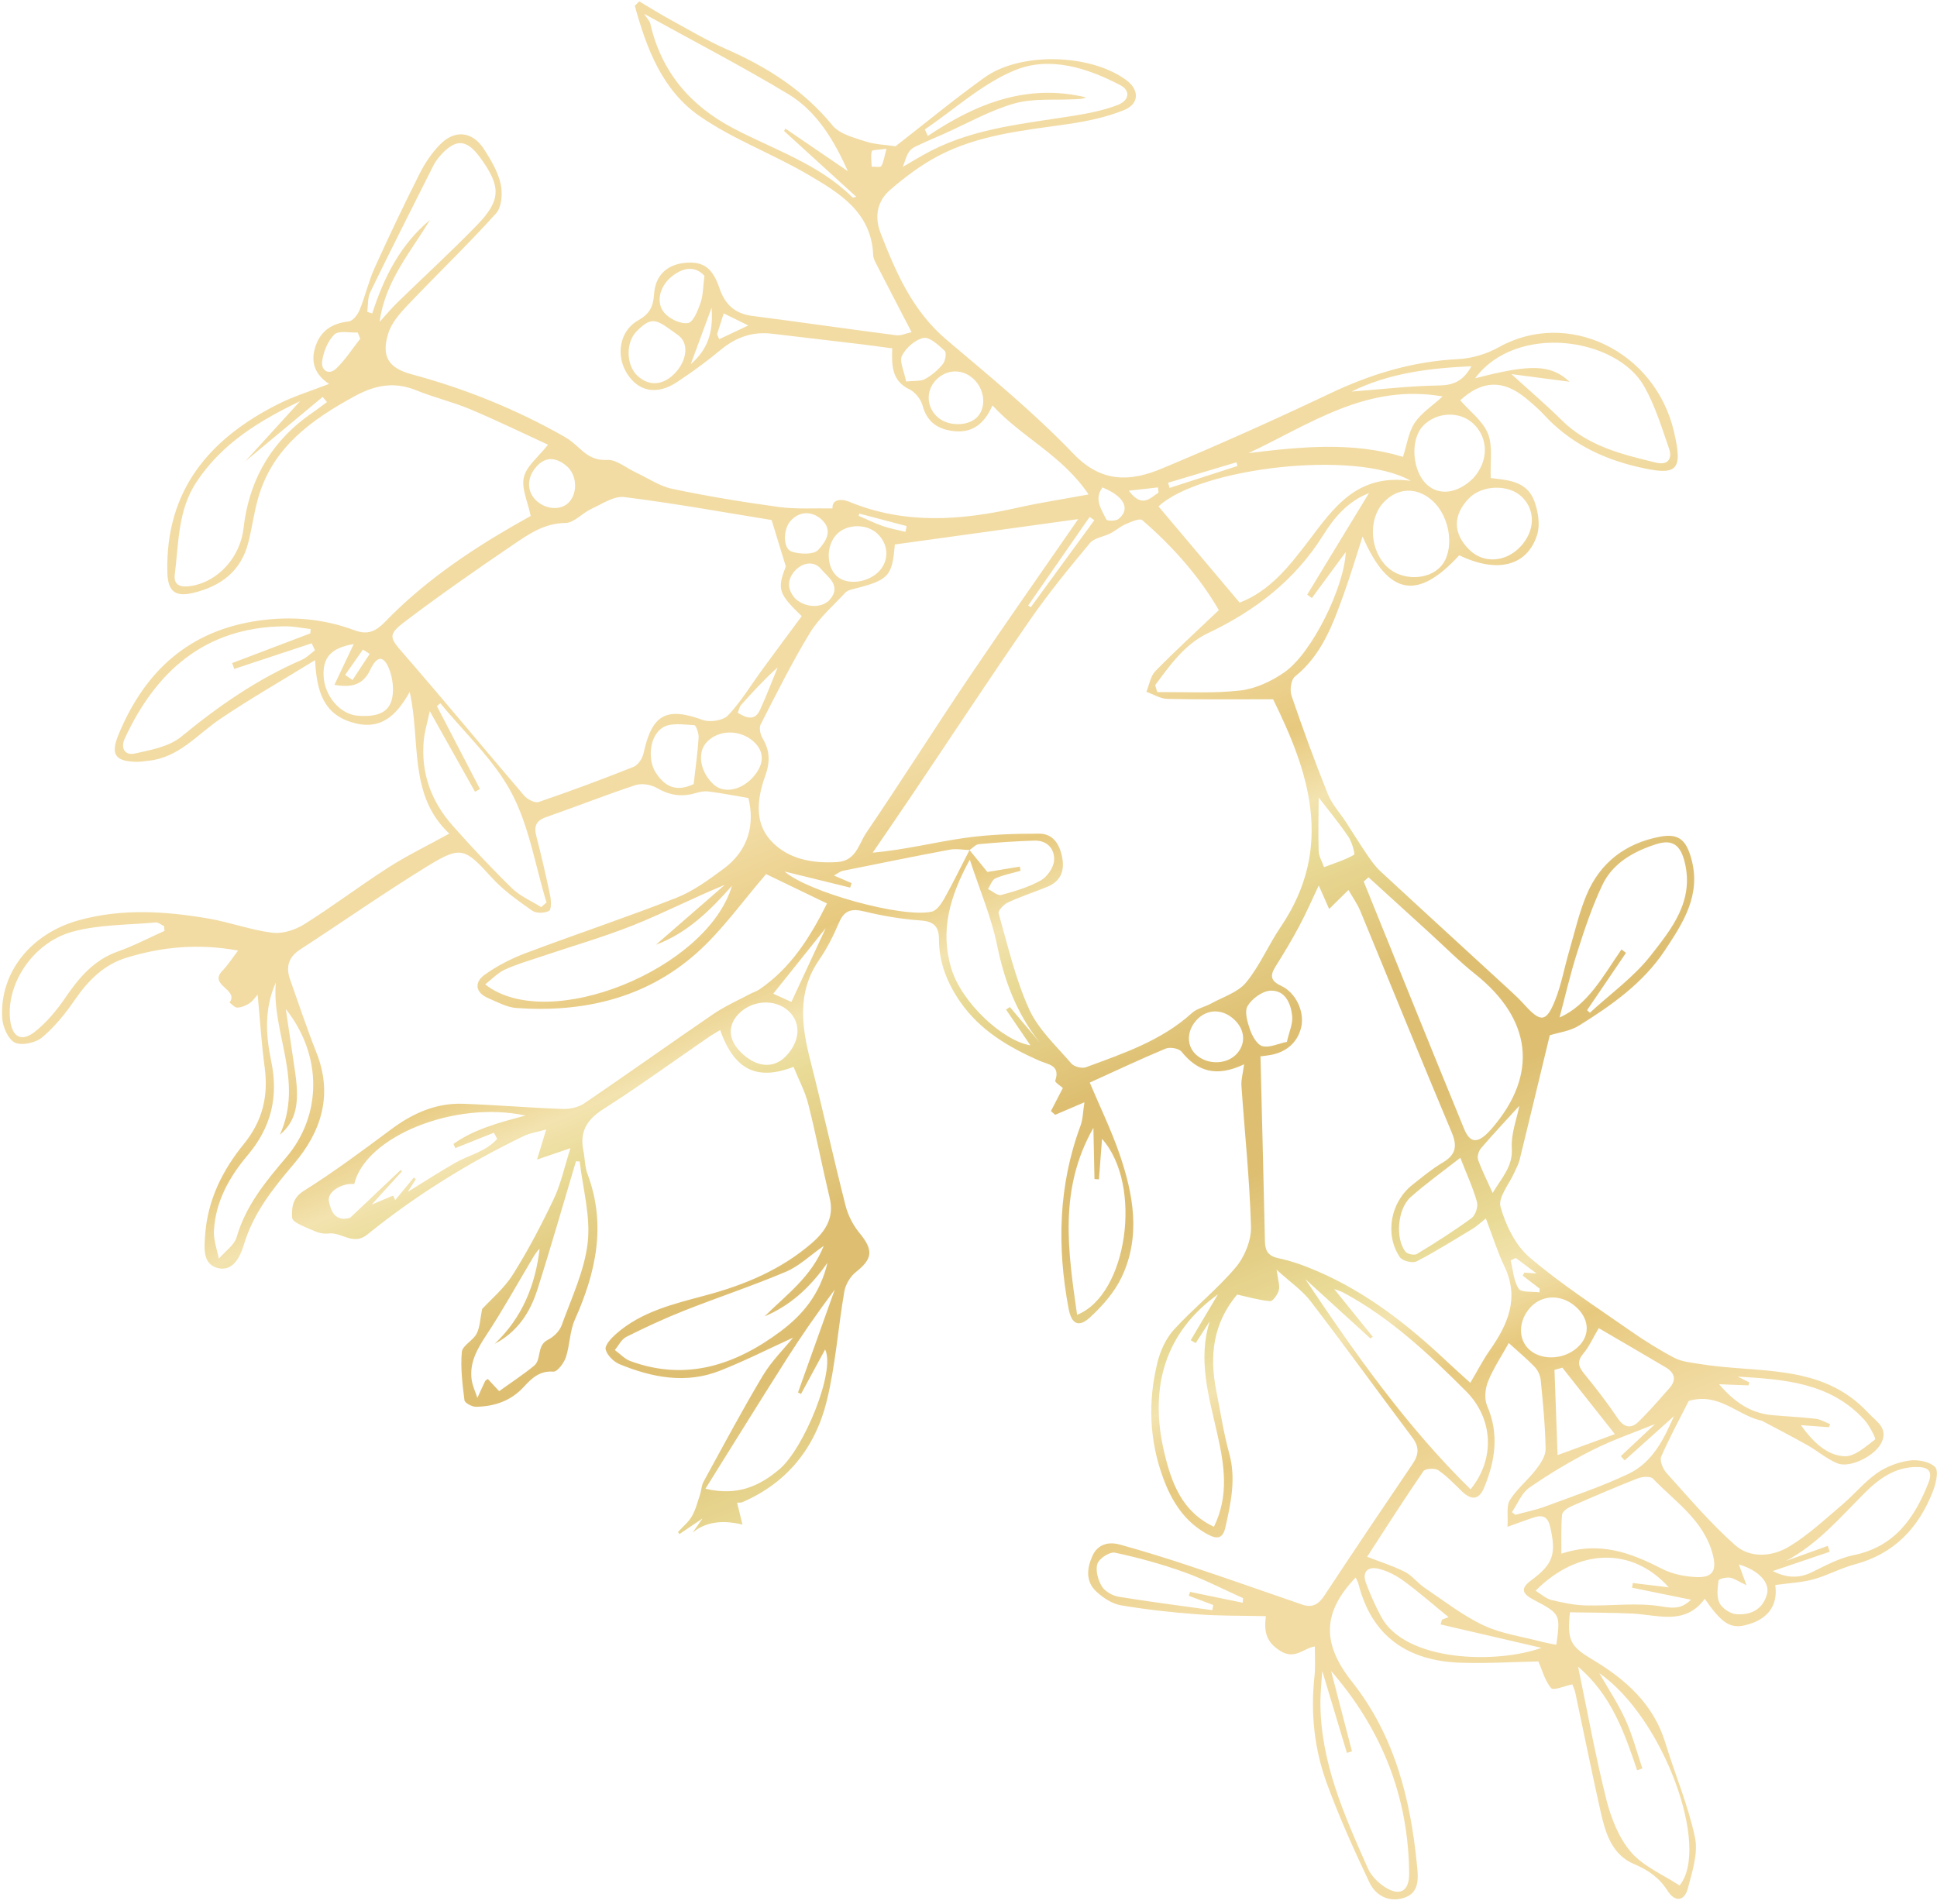 <?xml version="1.0" encoding="UTF-8"?> <svg xmlns="http://www.w3.org/2000/svg" width="358" height="352" viewBox="0 0 358 352" fill="none"><path d="M290.619 311.379C289.094 311.696 287.104 312.568 286.697 312.095C285.563 310.775 285.093 308.894 284.324 307.145C279.885 307.23 274.914 307.547 269.959 307.381C260.249 307.053 253.536 302.599 251.064 292.769C250.97 292.389 250.741 292.036 250.554 291.629C244.468 297.999 244.215 303.74 249.86 310.87C257.755 320.845 260.693 332.534 261.893 344.829C262.11 347.062 262.408 349.783 259.694 350.772C256.889 351.796 254.307 350.55 253.093 347.99C250.249 341.995 247.509 335.916 245.23 329.692C242.92 323.372 242.205 316.732 242.937 309.983C243.134 308.169 242.996 306.313 243.015 304.378C240.94 304.658 239.341 306.942 236.556 305.156C234.014 303.523 233.591 301.701 233.96 298.769C229.668 298.675 225.53 298.746 221.422 298.44C216.653 298.089 211.88 297.565 207.17 296.768C205.555 296.496 203.897 295.398 202.652 294.255C200.607 292.383 200.869 289.902 201.924 287.603C202.905 285.457 204.891 284.97 206.958 285.536C211.253 286.723 215.515 288.039 219.751 289.45C226.738 291.781 233.695 294.22 240.659 296.631C242.54 297.281 243.698 296.605 244.779 294.964C250.147 286.807 255.606 278.708 261.088 270.621C262.229 268.942 262.346 267.494 261.066 265.795C254.763 257.39 248.596 248.872 242.208 240.533C240.675 238.536 238.48 237.042 235.945 234.731C236.189 236.618 236.575 237.645 236.355 238.518C236.154 239.314 235.245 240.581 234.735 240.537C232.677 240.36 230.653 239.757 228.646 239.321C224.162 244.686 223.519 250.679 224.788 257.081C225.557 260.966 226.147 264.899 227.192 268.706C228.467 273.365 227.5 277.779 226.505 282.262C226.036 284.384 225.067 284.667 223.168 283.629C218.943 281.333 216.597 277.598 215.009 273.32C212.39 266.28 212.146 259.031 213.939 251.805C214.474 249.657 215.521 247.393 216.993 245.779C220.622 241.806 224.908 238.414 228.376 234.311C230.026 232.361 231.279 229.314 231.213 226.804C230.971 218.095 230.043 209.403 229.443 200.705C229.369 199.607 229.709 198.49 229.936 196.754C224.692 199.238 221.275 198.007 218.369 194.413C217.875 193.802 216.234 193.522 215.444 193.85C210.663 195.844 205.976 198.059 201.411 200.132C203.262 204.53 205.352 208.816 206.897 213.29C209.485 220.81 210.885 228.564 207.302 236.11C205.971 238.909 203.747 241.451 201.432 243.564C199.312 245.5 198.018 244.726 197.494 241.892C195.35 230.428 195.604 219.139 199.71 208.084C200.154 206.891 200.142 205.538 200.426 203.777C198.253 204.712 196.631 205.404 195.01 206.096C194.75 205.86 194.496 205.628 194.237 205.392C194.975 203.97 195.712 202.547 196.441 201.134C196.053 200.78 194.93 200.07 195.028 199.795C196.045 196.896 193.686 196.799 192.095 196.092C186.409 193.578 181.161 190.51 177.494 185.242C175.038 181.711 173.547 177.912 173.541 173.598C173.534 171.311 172.607 170.34 170.165 170.167C166.675 169.917 163.174 169.336 159.776 168.502C157.443 167.93 156.072 168.218 155.077 170.545C154.057 172.927 152.883 175.303 151.413 177.426C147.278 183.413 148.143 189.683 149.798 196.174C152.061 205.045 154.018 213.991 156.273 222.862C156.731 224.673 157.677 226.515 158.865 227.952C161.443 231.079 161.308 232.704 158.203 235.145C157.162 235.962 156.285 237.435 156.055 238.737C154.882 245.488 154.432 252.392 152.796 259.018C150.69 267.572 145.554 274.1 137.221 277.696C136.874 277.844 136.428 277.776 136.235 277.793C136.538 279.049 136.841 280.297 137.22 281.841C133.364 280.912 130.291 281.413 127.999 283.345C128.517 282.609 129.035 281.865 129.847 280.713C128.179 281.837 126.876 282.719 125.573 283.6C125.483 283.476 125.393 283.343 125.303 283.219C126.177 282.259 127.235 281.415 127.872 280.316C128.58 279.094 128.927 277.662 129.38 276.301C129.64 275.524 129.641 274.63 130.024 273.932C133.614 267.373 137.131 260.764 140.963 254.348C142.586 251.63 144.919 249.339 146.578 247.287C142.321 249.226 137.785 251.536 133.077 253.394C126.792 255.876 120.549 254.679 114.524 252.203C113.423 251.749 112.193 250.534 111.938 249.457C111.76 248.696 112.959 247.39 113.816 246.634C118.588 242.402 124.66 241.018 130.575 239.424C137.67 237.512 144.298 234.736 149.923 229.912C152.486 227.713 154.237 225.179 153.343 221.467C151.962 215.689 150.847 209.851 149.383 204.099C148.783 201.728 147.58 199.508 146.662 197.227C140.474 199.594 135.908 198.406 133.103 190.418C132.291 190.919 131.524 191.352 130.795 191.854C124.369 196.275 118.052 200.865 111.482 205.054C108.433 206.996 107.11 209.228 107.821 212.731C108.114 214.156 108.081 215.688 108.583 217.024C112.109 226.404 110.149 235.217 106.251 243.953C105.291 246.102 105.33 248.68 104.575 250.948C104.218 252.008 102.994 253.621 102.271 253.569C99.695 253.376 98.234 254.84 96.787 256.409C94.397 259.003 91.361 260.011 87.974 260.067C87.236 260.078 85.905 259.363 85.841 258.858C85.466 255.897 85.091 252.87 85.358 249.929C85.465 248.734 87.439 247.822 88.095 246.545C88.719 245.322 88.743 243.791 89.109 241.995C90.694 240.256 93.18 238.189 94.817 235.584C97.634 231.108 100.099 226.378 102.371 221.591C103.67 218.864 104.295 215.819 105.431 212.259C103.01 213.085 101.438 213.62 99.261 214.364C99.869 212.35 100.297 210.942 100.948 208.798C99.197 209.297 97.918 209.474 96.815 210.006C86.477 214.984 76.795 221.026 67.873 228.232C65.27 230.336 63.142 227.746 60.762 228.026C59.908 228.127 58.917 227.95 58.13 227.587C56.615 226.89 54.043 226.033 53.996 225.137C53.908 223.579 53.901 221.562 56.1 220.18C61.703 216.671 67.027 212.697 72.339 208.746C76.313 205.788 80.615 203.874 85.602 204.052C91.732 204.267 97.85 204.792 103.979 205.007C105.322 205.057 106.917 204.711 108.001 203.967C116.003 198.532 123.867 192.904 131.86 187.452C133.986 186.003 136.382 184.952 138.661 183.735C139.209 183.44 139.833 183.266 140.343 182.92C146.193 178.936 149.774 173.204 152.847 167.018C148.848 165.088 145.121 163.296 141.593 161.592C137.285 166.551 133.474 172.023 128.617 176.312C119.258 184.564 107.791 187.205 95.493 186.352C93.7 186.229 91.928 185.256 90.215 184.514C87.776 183.456 87.664 181.572 89.576 180.198C91.882 178.542 94.513 177.198 97.182 176.193C106.419 172.711 115.797 169.594 124.979 165.986C128.106 164.757 130.958 162.659 133.693 160.643C138.4 157.17 139.507 152.368 138.325 147.524C135.617 147.066 133.291 146.618 130.949 146.316C130.17 146.214 129.315 146.39 128.547 146.619C125.995 147.385 123.717 147.023 121.373 145.655C120.299 145.031 118.574 144.768 117.42 145.152C111.887 146.976 106.472 149.136 100.962 151.047C99.055 151.708 98.654 152.753 99.131 154.598C100.074 158.228 100.916 161.884 101.679 165.553C101.875 166.491 101.935 168.125 101.465 168.39C100.663 168.842 99.103 168.872 98.37 168.357C95.765 166.523 93.083 164.644 90.954 162.307C85.906 156.76 85.255 156.285 78.996 160.133C71.03 165.027 63.366 170.407 55.525 175.498C53.31 176.934 52.781 178.741 53.624 181.105C55.232 185.612 56.727 190.159 58.488 194.602C61.59 202.421 59.37 209.224 54.317 215.168C50.437 219.731 46.821 224.256 45.061 230.136C44.413 232.315 43.032 235.196 40.162 234.396C37.378 233.623 37.755 230.571 37.925 228.21C38.388 221.849 41.133 216.31 45.041 211.52C48.557 207.207 49.627 202.624 48.912 197.276C48.321 192.869 48.043 188.418 47.618 183.876C47.202 184.332 46.753 185.038 46.119 185.465C45.471 185.897 44.642 186.231 43.878 186.27C43.41 186.291 42.903 185.676 42.418 185.344C44.244 182.895 38.48 182.177 41.09 179.48C42.128 178.407 42.938 177.118 44 175.73C36.782 174.396 29.992 175.007 23.36 177.053C19.23 178.323 16.311 181.238 13.87 184.79C12.123 187.328 10.131 189.811 7.791 191.775C6.596 192.78 4.034 193.351 2.753 192.741C1.499 192.138 0.498 189.807 0.407 188.179C-0.068 179.781 5.694 172.558 14.639 170.102C22.536 167.932 30.533 168.439 38.483 169.798C42.476 170.481 46.355 171.938 50.356 172.435C52.261 172.668 54.609 171.885 56.293 170.827C61.573 167.506 66.556 163.72 71.812 160.35C75.2 158.176 78.846 156.415 83.041 154.106C75.418 146.964 77.778 136.978 75.722 127.917C73.207 132.415 70.248 135.132 65.008 133.532C59.808 131.943 58.524 127.842 58.234 122.037C52.023 125.861 46.216 129.175 40.691 132.915C36.425 135.801 33.036 140.077 27.426 140.64C26.699 140.712 25.976 140.847 25.249 140.835C21.099 140.752 20.413 139.359 21.975 135.629C26.84 123.982 35.008 116.553 47.785 114.735C53.841 113.869 59.794 114.371 65.52 116.515C68.002 117.443 69.493 116.69 71.214 114.914C78.062 107.836 86.094 102.285 94.586 97.363C95.929 96.586 97.287 95.83 98.084 95.382C97.552 92.752 96.332 90.281 96.823 88.219C97.321 86.139 99.511 84.47 101.284 82.209C96.887 80.186 91.967 77.788 86.932 75.666C83.677 74.295 80.182 73.484 76.911 72.149C72.876 70.499 69.299 71.2 65.599 73.216C57.551 77.595 50.361 82.724 47.699 92.122C46.941 94.801 46.579 97.596 45.893 100.299C44.546 105.643 40.741 108.424 35.634 109.623C32.273 110.412 31.017 109.207 30.931 105.818C30.554 90.677 38.661 81.123 51.404 74.704C54.347 73.222 57.553 72.251 60.828 70.971C58.245 69.317 57.299 66.927 58.338 63.938C59.338 61.048 61.462 59.766 64.464 59.419C65.221 59.332 66.116 58.163 66.469 57.293C67.511 54.747 68.119 52.007 69.248 49.505C71.897 43.634 74.683 37.819 77.572 32.066C78.538 30.142 79.808 28.276 81.301 26.739C84.042 23.917 87.32 24.261 89.441 27.554C90.731 29.549 92.011 31.721 92.531 33.985C92.918 35.697 92.744 38.276 91.685 39.447C86.423 45.285 80.736 50.736 75.317 56.439C73.872 57.96 72.341 59.732 71.748 61.666C70.438 65.937 71.817 68.047 76.116 69.203C86.013 71.871 95.438 75.681 104.347 80.752C105.334 81.314 106.225 82.075 107.062 82.847C108.534 84.205 109.879 85.135 112.219 85.021C113.945 84.939 115.76 86.525 117.538 87.352C119.773 88.393 121.92 89.885 124.266 90.376C130.787 91.742 137.379 92.834 143.975 93.727C147.217 94.165 150.546 93.922 153.863 93.989C153.758 92.424 155.226 92.048 157.063 92.801C167.28 96.987 177.607 96.221 188.034 93.866C192.141 92.938 196.31 92.312 201.201 91.406C196.269 84.107 188.895 80.9 183.43 74.947C181.758 78.779 179.269 80.218 175.714 79.622C172.984 79.161 171.263 77.761 170.5 74.946C170.189 73.801 169.144 72.485 168.089 71.98C164.892 70.451 164.772 67.731 164.905 64.398C162.923 64.138 161.012 63.866 159.098 63.633C153.625 62.977 148.148 62.343 142.678 61.692C139.043 61.258 135.976 62.365 133.171 64.699C130.618 66.823 127.919 68.789 125.148 70.622C121.451 73.071 118.08 72.44 115.935 69.126C113.767 65.772 114.473 61.188 117.907 59.25C120.006 58.063 120.735 56.76 120.881 54.427C121.101 50.868 123.329 48.879 126.669 48.587C129.992 48.296 131.7 49.506 132.982 53.293C133.981 56.248 135.803 57.984 139.008 58.397C147.89 59.541 156.748 60.832 165.63 61.976C166.516 62.091 167.48 61.619 168.479 61.406C166.233 57.069 164.178 53.127 162.148 49.166C161.821 48.521 161.407 47.823 161.383 47.134C161.053 39.172 155.07 35.636 149.303 32.255C142.752 28.413 135.444 25.747 129.256 21.434C122.373 16.638 119.468 8.889 117.33 1.071C117.6 0.793 117.871 0.524 118.14 0.247C120.026 1.365 121.887 2.538 123.813 3.592C127.279 5.485 130.686 7.517 134.288 9.102C141.84 12.421 148.562 16.706 153.88 23.2C155.177 24.788 157.809 25.43 159.949 26.139C161.703 26.724 163.638 26.756 165.514 27.039C170.797 22.934 176.229 18.451 181.941 14.34C188.615 9.544 201.563 9.935 208.157 14.805C210.611 16.619 210.61 19.203 207.697 20.374C204.467 21.67 200.94 22.417 197.473 22.923C189.22 24.117 180.854 24.888 173.353 28.854C170.181 30.532 167.229 32.757 164.509 35.11C162.134 37.168 161.567 40.029 162.762 43.112C165.606 50.426 168.683 57.503 174.944 62.813C182.963 69.606 191.145 76.303 198.381 83.87C203.648 89.371 208.994 89.024 214.786 86.6C225.246 82.231 235.596 77.593 245.837 72.729C253.375 69.151 261.099 66.799 269.482 66.391C272.047 66.262 274.795 65.43 277.041 64.174C289.699 57.096 305.886 64.822 309.381 79.773C311.104 87.137 309.974 88.042 302.505 86.268C295.801 84.676 290.01 81.738 285.329 76.644C284.345 75.57 283.216 74.625 282.096 73.689C277.841 70.115 273.89 70.298 269.881 74.009C271.659 76.044 274.053 77.812 275.001 80.154C275.935 82.474 275.396 85.379 275.521 88.373C278.327 88.751 282.155 88.768 283.568 92.607C284.279 94.531 284.685 97.012 284.092 98.879C282.241 104.701 276.667 106.014 269.697 102.651C262 111.059 256.593 110.134 251.837 99.186C250.63 102.917 249.607 106.352 248.4 109.711C246.361 115.395 244.321 121.062 239.331 125.078C238.607 125.659 238.353 127.582 238.699 128.606C240.782 134.72 243.005 140.791 245.414 146.788C246.167 148.666 247.637 150.25 248.763 151.978C250.048 153.951 251.276 155.966 252.604 157.91C253.355 159.009 254.13 160.138 255.093 161.032C263.05 168.403 271.063 175.723 279.045 183.066C279.971 183.909 280.875 184.775 281.715 185.702C284.752 189.069 285.785 189.031 287.437 184.869C288.578 181.99 289.13 178.886 289.996 175.901C291.016 172.413 291.823 168.824 293.208 165.483C295.701 159.486 300.402 155.899 306.769 154.683C310.255 154.017 311.612 155.288 312.563 158.629C314.496 165.409 311.076 170.602 307.695 175.705C303.72 181.711 297.889 185.823 291.882 189.571C290.185 190.634 287.989 190.896 286.433 191.387C284.552 199.174 282.729 206.795 280.862 214.409C280.665 215.21 280.245 215.95 279.905 216.713C278.968 218.866 276.838 221.351 277.329 223.099C278.282 226.476 280.069 230.191 282.666 232.415C288.474 237.378 294.956 241.563 301.237 245.961C303.878 247.811 306.637 249.541 309.492 251.036C310.867 251.757 312.572 251.893 314.156 252.153C324.882 253.94 336.702 251.916 345.28 261.179C346.722 262.738 349.005 263.949 347.77 266.633C346.64 269.099 341.926 271.475 339.602 270.522C337.621 269.714 335.931 268.232 334.043 267.163C331.288 265.605 328.471 264.162 325.679 262.673C325.588 262.624 325.477 262.615 325.379 262.593C320.987 261.53 317.639 257.372 312.122 258.983C310.646 261.894 308.685 265.504 307.037 269.255C306.709 270.004 307.328 271.556 308 272.295C312.12 276.853 316.106 281.584 320.684 285.638C323.507 288.135 327.592 287.787 330.714 285.886C334.219 283.759 337.285 280.878 340.441 278.205C342.657 276.331 344.524 274.013 346.875 272.354C348.591 271.14 350.786 270.311 352.874 270.009C354.442 269.783 356.661 270.192 357.662 271.222C358.355 271.939 357.786 274.309 357.234 275.723C354.592 282.487 350.054 287.271 342.788 289.204C340.184 289.897 337.766 291.249 335.167 291.963C333.04 292.55 330.77 292.643 328.111 293.015C328.67 296.945 326.572 299.535 322.431 300.474C319.77 301.08 318.144 300.012 315.078 295.562C311.423 300.576 306.363 298.499 301.583 298.289C297.766 298.121 293.939 298.129 290.161 298.056C289.589 303.329 290.303 304.394 294.343 306.809C300.451 310.458 305.606 315.013 307.793 322.184C309.576 328.032 312.011 333.723 313.267 339.665C313.889 342.597 312.76 346.019 311.955 349.095C311.322 351.499 309.566 351.689 308.207 349.547C306.671 347.125 304.648 345.712 302.038 344.617C297.934 342.887 296.736 338.923 295.855 335.021C294.206 327.707 292.736 320.345 291.17 313.013C291.027 312.343 290.718 311.706 290.596 311.376L290.619 311.379ZM179.186 157.147C177.977 157.108 176.726 156.855 175.563 157.071C168.936 158.312 162.332 159.658 155.728 160.995C155.299 161.085 154.921 161.416 154.132 161.854C155.505 162.447 156.454 162.856 157.402 163.264C157.314 163.538 157.216 163.813 157.127 164.087C153.107 163.1 149.095 162.112 145.012 161.11C149.258 164.879 166.77 169.767 172.211 168.535C173.126 168.33 173.978 167.088 174.517 166.135C176.164 163.185 177.644 160.149 179.186 157.147C180.164 158.35 181.151 159.554 182.495 161.201C184.058 160.945 186.274 160.575 188.487 160.21C188.53 160.469 188.583 160.727 188.626 160.987C187.063 161.429 185.44 161.732 183.971 162.386C183.347 162.662 183.05 163.675 182.601 164.355C183.42 164.747 184.374 165.633 185.038 165.453C187.537 164.783 190.094 164.022 192.335 162.779C193.516 162.124 194.706 160.438 194.812 159.133C194.988 156.97 193.573 155.326 191.143 155.4C187.732 155.501 184.323 155.747 180.926 156.055C180.318 156.109 179.766 156.771 179.186 157.147ZM64.699 225.137C67.816 222.191 70.936 219.242 74.052 216.296C74.136 216.372 74.224 216.452 74.303 216.533L68.68 222.701C70.043 222.127 71.344 221.572 72.645 221.027C72.778 221.3 72.91 221.582 73.043 221.854C74.189 220.467 75.335 219.079 76.482 217.691C76.61 217.791 76.739 217.883 76.867 217.983C76.46 218.617 76.052 219.259 75.347 220.348C78.554 218.372 81.249 216.622 84.027 215.024C86.646 213.517 89.855 212.894 91.889 210.542C91.685 210.162 91.485 209.777 91.286 209.401C88.906 210.349 86.527 211.306 84.147 212.253C84.038 211.993 83.923 211.728 83.814 211.468C87.572 208.803 92.031 207.571 97.13 206.231C83.906 203.376 67.518 210.18 65.472 218.89C63.165 218.662 60.457 220.333 60.787 222.061C61.148 223.961 61.998 225.927 64.717 225.136L64.699 225.137ZM225.264 112.789C221.811 106.812 216.884 101.114 211.113 96.158C210.638 95.75 209.022 96.482 208.033 96.907C207.053 97.323 206.231 98.086 205.277 98.576C204.002 99.23 202.255 99.419 201.426 100.412C197.576 105.037 193.75 109.717 190.33 114.658C182.829 125.508 175.581 136.537 168.213 147.483C165.928 150.882 163.597 154.248 161.293 157.63C167.224 157.106 172.649 155.716 178.156 154.924C182.735 154.266 187.413 154.113 192.051 154.116C194.728 154.115 195.92 156.198 196.349 158.71C196.774 161.226 195.868 163.001 193.52 163.96C191.12 164.94 188.64 165.746 186.285 166.835C185.527 167.183 184.428 168.352 184.566 168.841C186.267 174.808 187.656 180.939 190.198 186.55C191.904 190.318 195.244 193.379 198.018 196.617C198.529 197.209 199.979 197.568 200.723 197.291C207.636 194.732 214.666 192.389 220.294 187.274C221.236 186.417 222.697 186.152 223.861 185.507C226.072 184.288 228.798 183.453 230.304 181.624C232.843 178.532 234.438 174.691 236.704 171.351C246.737 156.542 241.811 142.482 235.292 129.269C228.336 129.263 222.048 129.343 215.767 129.201C214.464 129.171 213.173 128.349 211.877 127.894C212.408 126.605 212.624 125.003 213.527 124.077C217.189 120.328 221.065 116.791 225.272 112.788L225.264 112.789ZM142.625 96.137C133.871 94.722 124.664 93.053 115.391 91.891C113.477 91.65 111.275 93.165 109.301 94.076C107.629 94.842 106.101 96.667 104.496 96.682C100.617 96.72 97.752 98.72 94.885 100.668C88.112 105.264 81.389 109.947 74.872 114.886C71.562 117.393 72.011 117.895 74.679 120.96C82.178 129.577 89.443 138.404 96.874 147.077C97.465 147.767 98.858 148.496 99.55 148.266C105.446 146.249 111.294 144.078 117.082 141.769C117.916 141.44 118.73 140.23 118.933 139.292C120.486 132.059 123.153 130.63 129.881 133.096C131.214 133.585 133.665 133.2 134.562 132.244C136.988 129.675 138.844 126.569 140.947 123.696C143.364 120.393 145.805 117.111 148.175 113.907C143.83 109.736 143.629 108.851 145.238 104.726C144.305 101.689 143.571 99.28 142.611 96.133L142.625 96.137ZM274.617 225.256C273.36 226.255 272.844 226.756 272.246 227.115C268.796 229.19 265.381 231.348 261.814 233.19C261.075 233.573 259.186 233.101 258.723 232.409C255.876 228.184 257.011 222.2 261.063 219.018C262.859 217.605 264.624 216.114 266.582 214.96C269.001 213.532 269.424 212 268.306 209.343C262.578 195.726 257.044 182.026 251.399 168.375C250.878 167.115 250.059 165.98 249.224 164.526C247.91 165.82 246.988 166.728 245.657 168.041C244.923 166.375 244.338 165.056 243.733 163.694C242.543 166.199 241.438 168.748 240.139 171.187C238.774 173.753 237.269 176.249 235.727 178.712C234.658 180.424 234.88 181.37 236.844 182.281C239.441 183.482 241.184 187.005 240.483 189.939C239.815 192.726 237.753 194.495 234.828 195.03C233.937 195.189 233.03 195.274 232.964 195.282C233.249 206.852 233.54 218.165 233.787 229.48C233.825 231.296 234.427 232.225 236.38 232.628C238.802 233.129 241.185 234.018 243.466 234.999C252.587 238.928 260.276 244.939 267.435 251.709C268.774 252.972 270.155 254.188 271.746 255.638C273.102 253.352 274.094 251.418 275.324 249.65C278.654 244.882 280.883 240.029 278.053 234.122C276.771 231.45 275.891 228.579 274.616 225.238L274.617 225.256ZM165.385 100.664C164.892 106.575 164.296 107.248 157.579 108.922C157.098 109.041 156.54 109.225 156.225 109.571C153.987 111.999 151.389 114.218 149.698 116.993C146.37 122.465 143.507 128.226 140.58 133.937C140.257 134.571 140.526 135.771 140.931 136.461C142.311 138.775 142.369 140.838 141.412 143.496C140.005 147.408 139.354 151.95 142.396 155.322C145.526 158.8 150.04 159.654 154.739 159.367C158.238 159.152 158.716 155.998 160.109 153.949C166.584 144.419 172.73 134.666 179.178 125.111C185.894 115.15 192.811 105.331 199.281 95.965C188.203 97.5 176.866 99.068 165.384 100.656L165.385 100.664ZM278.851 248.279C277.544 250.643 276.032 252.906 275.03 255.371C274.487 256.701 274.304 258.611 274.851 259.879C277.112 265.09 276.349 270.053 274.306 275.007C273.374 277.266 271.973 277.4 270.244 275.748C268.816 274.379 267.449 272.896 265.83 271.801C265.199 271.369 263.412 271.481 263.073 271.974C259.358 277.397 255.822 282.95 252.672 287.799C255.098 288.743 257.46 289.468 259.636 290.574C260.992 291.26 261.982 292.636 263.271 293.507C266.856 295.929 270.322 298.649 274.201 300.478C277.532 302.045 281.366 302.558 284.983 303.514C285.852 303.741 286.743 303.878 287.642 304.063C288.418 298.435 288.45 298.372 283.412 295.723C281.302 294.61 280.981 293.634 282.99 292.154C287.086 289.138 287.669 287.271 286.5 282.236C286.093 280.471 285.185 279.99 283.603 280.491C282.165 280.954 280.752 281.491 278.616 282.255C278.752 280.183 278.367 278.413 279.057 277.311C280.344 275.249 282.352 273.658 283.852 271.706C284.703 270.606 285.679 269.182 285.663 267.908C285.606 263.659 285.174 259.414 284.769 255.184C284.688 254.334 284.266 253.367 283.684 252.751C282.295 251.274 280.711 249.974 278.861 248.288L278.851 248.279ZM229.114 111.407C234.745 109.234 238.334 104.608 241.845 100.003C246.463 93.942 250.719 87.508 260.754 88.892C250.569 83.064 221.753 86.463 214.12 93.62C219.073 99.494 224.016 105.359 229.118 111.412L229.114 111.407ZM252.931 162.178C252.633 162.439 252.341 162.705 252.044 162.966C258.216 178.204 264.355 193.461 270.593 208.674C271.744 211.48 273.235 211.479 275.673 208.675C284.486 198.531 282.986 188.312 272.669 180.092C269.753 177.773 267.108 175.1 264.347 172.583C260.54 169.113 256.733 165.644 252.926 162.174L252.931 162.178ZM213.499 126.653C213.63 127.085 213.762 127.517 213.893 127.949C219.01 127.9 224.176 128.225 229.233 127.648C232.058 127.326 235.014 125.932 237.391 124.281C242.513 120.714 248.461 108.483 248.73 102.047C246.639 104.889 244.545 107.726 242.458 110.563C242.17 110.35 241.89 110.137 241.601 109.925C245.33 103.788 249.06 97.652 253.016 91.156C248.934 92.764 246.488 95.848 244.526 98.976C239.303 107.298 231.99 112.897 223.259 117.051C218.949 119.103 216.248 122.968 213.5 126.662L213.499 126.653ZM293.327 186.749C293.498 186.905 293.669 187.061 293.845 187.222C297.639 183.728 301.961 180.64 305.097 176.632C308.922 171.748 313.116 166.617 311.385 159.448C310.619 156.275 309.167 155.062 306.065 156.069C301.929 157.41 298.088 159.534 296.158 163.594C294.268 167.572 292.858 171.803 291.519 176.013C290.214 180.094 289.259 184.291 288.241 188.093C293.46 185.814 296.308 180.403 299.69 175.513C299.97 175.726 300.25 175.939 300.521 176.152L293.327 186.749ZM291.661 308.098C293.457 316.711 294.904 324.804 296.911 332.757C297.773 336.169 299.216 339.798 301.46 342.409C303.727 345.041 307.32 346.525 310.417 348.563C316.171 341.552 307.453 317.558 295.591 309.315C297.223 312.17 299.067 314.932 300.416 317.91C301.726 320.794 302.53 323.907 303.549 326.923C303.223 327.04 302.901 327.151 302.579 327.272C300.224 320.286 297.813 313.334 291.653 308.107L291.661 308.098ZM279.34 69.159C282.828 72.337 285.844 74.9 288.64 77.677C293.493 82.497 299.782 83.997 306.076 85.528C308.296 86.065 309.119 84.762 308.468 82.902C307.11 78.995 305.886 74.949 303.858 71.386C298.73 62.388 280.268 59.666 272.625 69.939C282.983 67.242 286.64 67.365 290.098 70.576C286.62 70.118 283.187 69.667 279.34 69.159ZM271.794 275.32C276.339 269.757 276.046 262.293 270.939 257.175C264.089 250.307 257.003 243.662 248.36 238.995C247.838 238.713 247.246 238.554 246.584 238.296C249.076 241.387 251.398 244.255 253.721 247.133C253.571 247.232 253.421 247.323 253.271 247.423L241.239 236.457C250.381 250.101 259.809 263.56 271.794 275.32ZM121.228 174.654C125.473 170.963 129.721 167.268 133.966 163.577C128.172 165.948 122.749 168.767 117.095 171.022C111.415 173.286 105.504 174.977 99.704 176.937C97.54 177.667 95.322 178.307 93.262 179.267C91.976 179.869 90.933 180.996 89.67 181.982C101.374 191.179 130.777 179.126 135.292 163.729C131.246 168.336 127.014 172.477 121.237 174.653L121.228 174.654ZM152.239 230.326C149.712 232.094 147.7 234.069 145.276 235.094C139.086 237.714 132.687 239.829 126.438 242.301C122.807 243.738 119.257 245.394 115.765 247.135C114.87 247.578 114.333 248.743 113.634 249.576C114.592 250.271 115.447 251.228 116.514 251.618C126.868 255.43 136.028 252.275 144.274 246.116C148.171 243.206 151.521 239.41 152.936 233.444C149.562 238.233 145.939 241.391 141.302 243.357C145.299 239.389 149.963 236.056 152.239 230.326ZM88.706 145.865C88.4 146.034 88.103 146.202 87.796 146.371C85.002 141.391 82.212 136.416 79.431 131.466C78.966 133.668 78.471 135.261 78.322 136.883C77.756 142.921 79.72 148.199 83.694 152.675C87.21 156.64 90.847 160.52 94.638 164.22C96.137 165.679 98.209 166.554 100.016 167.694C100.348 167.414 100.675 167.129 101.007 166.849C98.93 160.032 97.807 152.716 94.521 146.537C91.274 140.427 85.852 135.469 81.38 130.007L80.755 130.544C83.405 135.654 86.061 140.768 88.715 145.874L88.706 145.865ZM57.352 117.086C57.375 116.82 57.389 116.554 57.412 116.287C55.819 116.111 54.228 115.767 52.64 115.781C37.663 115.907 28.691 124.386 23.069 136.5C22.211 138.353 23.124 139.701 24.911 139.302C27.875 138.642 31.262 138.029 33.484 136.204C40.361 130.536 47.565 125.54 55.763 121.989C56.669 121.599 57.398 120.819 58.21 120.216C58.008 119.787 57.81 119.353 57.608 118.924C52.838 120.506 48.069 122.088 43.298 123.661C43.171 123.3 43.034 122.939 42.906 122.577C47.722 120.75 52.541 118.918 57.357 117.091L57.352 117.086ZM119.061 2.563C119.635 3.467 120.084 3.884 120.191 4.379C122.226 13.278 127.569 19.541 135.542 23.726C143.062 27.674 151.343 30.314 157.572 36.506C157.65 36.578 157.923 36.455 158.27 36.391L144.906 24.211C144.997 24.065 145.087 23.919 145.173 23.778C149.02 26.406 152.875 29.033 156.721 31.66C154.134 25.932 150.977 20.579 145.651 17.373C137.133 12.252 128.295 7.669 119.061 2.563ZM107.154 214.717C106.919 214.705 106.684 214.694 106.449 214.682C104.083 222.611 101.821 230.566 99.307 238.444C97.975 242.618 95.646 246.223 91.428 248.426C96.521 243.599 98.939 237.593 99.737 230.845C99.034 231.514 98.608 232.325 98.141 233.107C95.437 237.653 92.871 242.291 89.961 246.7C88.248 249.294 86.75 251.831 87.167 255.024C87.32 256.185 87.864 257.289 88.232 258.418C88.705 257.388 89.169 256.35 89.66 255.328C89.732 255.174 89.949 255.084 90.158 254.92C90.774 255.583 91.38 256.237 92.252 257.175C94.46 255.589 96.67 254.149 98.697 252.492C100.145 251.311 99.125 248.751 101.256 247.687C102.306 247.166 103.41 246.094 103.797 245.019C105.614 239.978 108.025 234.945 108.621 229.72C109.176 224.837 107.715 219.713 107.14 214.695L107.154 214.717ZM244.381 308.909C244.247 311.008 244.051 312.747 244.041 314.486C243.983 325.624 248.437 335.52 252.819 345.41C253.414 346.746 254.646 347.986 255.888 348.807C258.675 350.654 260.465 349.675 260.443 346.336C260.324 332.14 255.392 319.713 246.019 308.915C247.308 313.865 248.588 318.816 249.877 323.766C249.562 323.86 249.248 323.954 248.934 324.047C247.473 319.185 246.015 314.317 244.386 308.913L244.381 308.909ZM288.578 287.222C295.67 284.885 301.393 287.051 307.095 289.985C309.041 290.99 311.422 291.471 313.625 291.553C316.64 291.665 317.31 290.223 316.544 287.329C314.89 281.041 309.618 277.647 305.497 273.35C305.032 272.867 303.537 272.974 302.707 273.299C298.555 274.928 294.453 276.688 290.37 278.483C289.694 278.779 288.756 279.445 288.704 280.013C288.496 282.248 288.595 284.518 288.574 287.226L288.578 287.222ZM55.475 74.158C47.935 77.776 41.059 81.948 36.332 89.076C32.852 94.326 33.047 100.356 32.302 106.19C32.012 108.459 33.727 108.603 35.474 108.303C40.337 107.465 44.394 103.013 45.007 97.676C45.974 89.257 49.646 82.385 56.423 77.244C57.085 76.74 57.78 76.284 58.456 75.794C59.123 75.312 59.777 74.819 60.435 74.329C60.168 74.009 59.896 73.694 59.633 73.378C54.56 77.606 49.478 81.835 45.312 85.301L55.471 74.154L55.475 74.158ZM70.15 59.517C71.466 58.073 72.373 56.965 73.397 55.973C78.298 51.199 83.338 46.57 88.109 41.67C92.636 37.02 92.639 34.498 88.77 29.164C86.232 25.668 84.192 25.565 81.321 28.836C80.847 29.375 80.411 29.983 80.088 30.625C76.175 38.403 72.244 46.172 68.436 54.002C67.924 55.056 68.047 56.426 67.875 57.646C68.18 57.747 68.486 57.848 68.796 57.954C70.942 51.261 74.016 45.185 79.481 40.647C75.931 46.568 71.202 51.886 70.158 59.508L70.15 59.517ZM148.047 257.697C147.861 257.604 147.675 257.51 147.49 257.417C149.75 251.081 152.015 244.75 154.275 238.414C151.08 242.691 148.148 246.902 145.398 251.229C140.43 259.04 135.57 266.917 130.382 275.221C136.342 276.616 140.406 274.712 144.081 271.591C148.605 267.742 154.471 253.399 152.501 249.475C150.927 252.382 149.487 255.04 148.047 257.697ZM220.989 248.288C220.684 248.112 220.379 247.935 220.074 247.759C221.888 244.7 223.703 241.64 225.108 239.272C215.4 246.244 212.309 256.4 215.182 268.512C216.506 274.102 218.439 279.471 224.359 282.248C227.231 276.411 226.245 270.673 224.96 264.966C223.427 258.138 221.343 251.365 223.593 244.251C222.728 245.6 221.858 246.944 220.993 248.293L220.989 248.288ZM50.964 181.663C48.839 186.458 49.111 191.325 50.118 196.138C51.489 202.717 50.157 208.378 45.767 213.566C42.391 217.559 39.805 222.152 39.541 227.58C39.462 229.264 40.119 230.987 40.444 232.693C41.58 231.363 43.303 230.206 43.748 228.678C45.432 222.863 49.13 218.388 52.893 213.971C59.476 206.237 59.67 195.181 52.821 186.539C53.453 190.816 54.028 194.599 54.571 198.388C55.38 204.033 54.723 207.252 51.724 209.781C56.231 199.8 50.161 190.906 50.978 181.667L50.964 181.663ZM170.933 23.937C171.12 24.335 171.298 24.734 171.486 25.133C180.433 19.107 189.893 15.38 200.739 18.011C200.025 18.348 199.267 18.307 198.508 18.35C194.805 18.548 190.918 18.139 187.439 19.14C182.917 20.433 178.713 22.852 174.372 24.782C173.085 25.357 171.782 25.885 170.51 26.491C169.68 26.891 168.674 27.224 168.139 27.894C167.497 28.71 167.264 29.858 166.86 30.849C168.561 29.875 170.228 28.826 171.973 27.925C180.359 23.592 189.637 22.833 198.744 21.352C201.382 20.919 204.06 20.369 206.541 19.422C208.753 18.574 208.967 16.742 207.056 15.744C200.894 12.518 193.972 10.347 187.558 12.99C181.534 15.473 176.436 20.194 170.928 23.932L170.933 23.937ZM202.085 208.507C195.609 219.895 197.414 231.397 199.072 243.068C208.382 239.357 211.265 219.071 203.681 210.537C203.478 213.232 203.296 215.634 203.109 218.031C202.834 218.008 202.558 217.985 202.283 217.962C202.223 214.943 202.154 211.924 202.085 208.507ZM30.402 172.086C30.379 171.795 30.356 171.504 30.329 171.209C29.8 170.972 29.255 170.483 28.753 170.532C23.616 171.003 18.305 170.901 13.4 172.241C6.067 174.249 1.143 181.881 1.869 188.489C2.215 191.677 3.933 192.71 6.411 190.762C8.565 189.068 10.428 186.856 11.979 184.578C14.543 180.817 17.283 177.486 21.791 175.894C24.746 174.854 27.538 173.37 30.406 172.09L30.402 172.086ZM185.932 186.64C186.172 186.479 186.408 186.322 186.653 186.165C188.496 188.352 190.335 190.543 192.178 192.73C187.919 187.387 185.631 181.349 184.274 174.69C183.235 169.587 181.13 164.695 179.239 158.91C175.512 165.758 173.704 172.1 175.838 179.096C177.731 185.306 185.254 192.374 190.446 193.255C189.033 191.182 187.487 188.911 185.936 186.636L185.932 186.64ZM327.625 290.436C330.014 291.633 332.305 291.888 334.784 290.693C337.305 289.478 339.848 288.054 342.543 287.503C350.138 285.971 353.829 280.686 356.423 274.114C357.264 271.983 356.4 271.213 354.337 271.199C350.252 271.166 347.246 273.377 344.573 276.059C340.067 280.576 335.907 285.475 330.072 288.569C332.656 287.639 335.236 286.713 337.82 285.782C337.939 286.144 338.058 286.506 338.173 286.873C334.732 288.036 331.292 289.2 327.625 290.436ZM266.63 73.293C252.556 70.821 242.032 78.493 230.744 83.771C240.439 82.564 250.067 81.635 259.299 84.458C260.04 82.177 260.32 79.89 261.46 78.175C262.674 76.351 264.692 75.066 266.63 73.293ZM267.744 298.968C264.834 296.595 262.253 294.327 259.493 292.301C258.108 291.284 256.474 290.428 254.817 290.016C252.923 289.54 251.672 290.494 252.459 292.622C253.242 294.755 254.187 296.849 255.256 298.854C259.661 307.159 276.354 307.677 284.903 304.633C278.134 303.066 272.196 301.684 266.255 300.305C266.342 300.005 266.43 299.705 266.517 299.404C266.882 299.273 267.248 299.141 267.739 298.964L267.744 298.968ZM317.723 255.895C320.572 259.226 323.571 261.241 327.504 261.608C330.189 261.859 332.893 261.967 335.567 262.285C336.493 262.393 337.369 262.938 338.265 263.283C338.181 263.468 338.097 263.653 338.018 263.842C336.53 263.737 335.047 263.627 332.841 263.465C335.223 266.76 337.722 269.063 340.92 269.215C342.796 269.303 344.829 267.398 346.576 266.094C346.739 265.971 345.52 263.526 344.577 262.489C338.278 255.566 329.729 255.004 321.165 254.488C321.876 254.84 322.593 255.197 323.304 255.55C323.26 255.738 323.216 255.926 323.172 256.114C321.562 256.049 319.944 255.985 317.728 255.899L317.723 255.895ZM295.486 245.526C294.36 247.43 293.694 248.978 292.655 250.202C291.436 251.641 291.695 252.621 292.795 253.96C294.965 256.606 297.059 259.325 298.964 262.159C300.126 263.886 301.406 264.182 302.768 262.882C304.829 260.909 306.685 258.723 308.579 256.581C309.943 255.037 309.461 253.727 307.817 252.753C303.724 250.331 299.614 247.946 295.482 245.53L295.486 245.526ZM264.752 92.57C261.867 89.965 258.236 90.111 255.655 92.953C252.821 96.062 253.182 101.789 256.402 104.825C259.084 107.354 263.949 107.303 266.286 104.72C268.909 101.824 268.123 95.617 264.756 92.574L264.752 92.57ZM308.428 293.446C301.569 285.809 291.55 286.265 283.812 294.068C284.819 294.682 285.69 295.519 286.711 295.774C288.803 296.294 290.965 296.737 293.109 296.791C297.788 296.916 302.573 296.21 307.127 296.982C309.483 297.38 310.84 297.359 312.533 295.734C308.735 294.959 305.183 294.238 301.635 293.513C301.687 293.223 301.731 292.934 301.784 292.644C303.742 292.883 305.704 293.118 308.433 293.45L308.428 293.446ZM279.438 279.55C279.654 279.713 279.861 279.876 280.077 280.039C281.955 279.521 283.884 279.142 285.696 278.463C290.835 276.55 296.071 274.801 301.007 272.451C305.52 270.297 307.567 265.895 309.389 261.796C306.402 264.479 303.338 267.227 300.274 269.975C300.036 269.716 299.794 269.453 299.552 269.198C301.754 267.135 303.957 265.071 305.888 263.259C302.125 264.795 298.097 266.167 294.342 268.057C290.293 270.093 286.37 272.447 282.648 275.026C281.221 276.014 280.485 278.012 279.438 279.55ZM229.683 296.29C229.704 296.005 229.722 295.726 229.744 295.442C226.136 293.826 222.61 291.98 218.901 290.652C214.719 289.155 210.405 287.96 206.065 287.036C205.117 286.831 203.172 288.091 202.834 289.075C202.427 290.266 202.924 292.062 203.63 293.238C204.193 294.181 205.59 294.99 206.722 295.178C212.48 296.126 218.28 296.852 224.062 297.662C224.122 297.345 224.178 297.024 224.234 296.712C222.729 296.143 221.215 295.574 219.71 295.004C219.791 294.766 219.878 294.532 219.959 294.294C223.199 294.958 226.443 295.626 229.683 296.29ZM269.901 214.032C266.54 216.669 263.497 218.837 260.717 221.312C258.272 223.492 257.849 229.002 259.778 231.41C260.131 231.85 261.404 232.107 261.877 231.82C265.317 229.727 268.727 227.565 271.977 225.189C272.691 224.666 273.222 223.08 272.982 222.219C272.266 219.641 271.127 217.184 269.897 214.027L269.901 214.032ZM272.313 88.371C275.147 85.261 275.138 80.979 272.298 78.315C269.747 75.931 265.442 76.138 262.979 78.766C260.562 81.344 261.017 87.172 263.771 89.632C265.943 91.578 269.283 91.37 272.317 88.375L272.313 88.371ZM281.006 101.058C283.71 98.184 283.838 94.382 281.321 91.894C278.879 89.482 273.912 89.609 271.475 92.143C268.473 95.269 268.52 98.665 271.615 101.68C274.223 104.217 278.29 103.954 281.006 101.058ZM145.241 195.264C147.889 192.526 148.113 189.131 145.787 186.944C143.286 184.597 138.983 184.839 136.485 187.469C134.416 189.646 134.603 192.266 136.997 194.6C139.823 197.353 142.972 197.605 145.241 195.264ZM291.977 248.679C293.936 246.529 293.632 243.676 291.231 241.563C288.598 239.24 285.047 239.298 282.852 241.688C280.606 244.143 280.522 247.598 282.667 249.519C285.108 251.709 289.593 251.304 291.972 248.675L291.977 248.679ZM65.376 119.061C61.277 119.768 59.649 121.452 59.807 124.948C59.965 128.631 62.841 132.081 66.175 132.316C68.613 132.485 71.408 132.27 72.295 129.717C72.921 127.915 72.631 125.437 71.893 123.599C70.89 121.122 69.648 121.24 68.459 123.771C67.181 126.492 65.171 127.202 61.81 126.606C63.073 123.939 64.222 121.507 65.38 119.057L65.376 119.061ZM288.754 252.837C288.27 252.97 287.785 253.111 287.3 253.243C287.487 258.363 287.678 263.486 287.878 268.999C291.701 267.601 294.841 266.451 298.464 265.124C295.04 260.788 291.899 256.81 288.759 252.832L288.754 252.837ZM139.231 143.603C141.305 141.262 141.312 138.895 139.251 137.059C136.696 134.789 132.705 134.885 130.558 137.269C128.813 139.201 129.415 142.731 131.877 145C133.775 146.755 136.994 146.142 139.24 143.603L139.231 143.603ZM124.873 68.851C126.984 66.535 127.367 63.412 125.319 61.952C121.472 59.222 120.67 58.17 117.645 61.266C115.607 63.353 115.734 67.498 117.782 69.432C119.969 71.501 122.653 71.278 124.873 68.851ZM128.207 144.949C128.582 141.592 128.961 138.964 129.123 136.325C129.171 135.557 128.64 134.077 128.316 134.06C126.382 133.962 124.067 133.566 122.569 134.448C120.017 135.947 119.621 140.451 121.228 142.879C123.154 145.8 125.306 146.283 128.211 144.953L128.207 144.949ZM162.546 105.526C164.396 103.496 164.21 100.531 162.11 98.609C160.069 96.732 156.359 96.863 154.547 98.878C152.656 100.981 152.715 104.726 154.672 106.518C156.565 108.251 160.515 107.755 162.546 105.526ZM179.899 70.023C177.83 68.13 174.928 68.229 172.985 70.259C171.067 72.261 171.221 75.298 173.327 77.15C175.308 78.897 179.123 78.818 180.709 77.003C182.341 75.138 181.967 71.916 179.899 70.023ZM228.671 194.714C230.336 192.785 230.063 190.223 228.006 188.382C225.811 186.424 222.993 186.524 221.098 188.631C219.278 190.655 219.285 193.398 221.11 195.019C223.282 196.948 226.872 196.799 228.671 194.714ZM237.845 192.602C238.253 190.778 238.961 189.278 238.822 187.851C238.595 185.507 237.53 183.033 234.814 183.142C233.322 183.201 231.415 184.605 230.59 185.956C229.97 186.962 230.537 188.932 231.024 190.321C231.443 191.514 232.32 193.116 233.312 193.395C234.585 193.744 236.171 192.952 237.845 192.602ZM130.19 50.977C128.496 49.137 126.281 49.348 124.038 51.214C121.927 52.973 121.153 55.959 122.81 57.857C123.788 58.977 125.83 59.951 127.168 59.718C128.152 59.55 128.991 57.384 129.481 55.964C129.967 54.557 129.935 52.966 130.194 50.972L130.19 50.977ZM322.785 293.052C321.092 292.252 320.408 291.721 319.679 291.648C318.985 291.573 317.659 291.893 317.624 292.165C317.455 293.54 317.222 295.152 317.786 296.307C318.267 297.303 319.748 298.307 320.863 298.403C323.538 298.637 325.81 297.556 326.58 294.695C327.14 292.603 325.13 290.34 321.381 289.204C321.823 290.41 322.17 291.367 322.795 293.06L322.785 293.052ZM99.256 92.666C101.071 94.27 103.809 94.341 105.184 92.824C106.84 90.989 106.634 87.693 104.627 86.067C102.781 84.57 100.845 84.317 99.116 86.297C97.274 88.402 97.348 90.987 99.256 92.666ZM243.724 147.426C243.71 150.117 243.611 153.71 243.716 157.302C243.742 158.314 244.369 159.308 244.718 160.309C246.591 159.592 248.532 159.005 250.255 158.025C250.488 157.89 249.871 155.64 249.206 154.67C247.366 151.988 245.29 149.462 243.724 147.426ZM167.467 70.525C168.994 70.355 170.152 70.524 170.972 70.071C172.218 69.382 173.373 68.383 174.272 67.277C174.736 66.712 174.97 65.201 174.608 64.864C173.47 63.809 171.834 62.259 170.698 62.474C169.168 62.768 167.462 64.287 166.708 65.746C166.173 66.77 167.094 68.556 167.467 70.525ZM275.875 220.549C277.612 217.613 279.613 215.687 279.415 212.271C279.257 209.602 280.33 206.864 280.806 204.426C278.502 206.955 276.051 209.56 273.724 212.271C273.284 212.782 272.975 213.809 273.184 214.397C273.86 216.322 274.801 218.142 275.884 220.549L275.875 220.549ZM147.036 110.707C148.978 112.46 152.079 112.448 153.466 110.74C155.54 108.187 152.889 106.598 151.742 105.19C150.45 103.607 148.246 103.971 146.837 105.61C145.307 107.391 145.652 109.243 147.036 110.707ZM151.818 96.011C149.934 94.361 147.614 94.519 146.027 96.4C144.741 97.922 144.694 101.393 146.282 101.954C147.785 102.479 150.387 102.57 151.22 101.665C152.406 100.373 154.189 98.129 151.814 96.015L151.818 96.011ZM271.948 67.7C264.134 68.078 256.829 68.929 249.781 72.388C255.39 71.967 260.643 71.332 265.905 71.263C268.647 71.228 270.462 70.426 271.948 67.7ZM66.581 62.624L66.123 61.472C64.64 61.548 62.603 61.051 61.809 61.83C60.566 63.045 59.768 65.063 59.534 66.844C59.327 68.437 60.753 69.483 62.174 68.101C63.844 66.481 65.129 64.468 66.576 62.62L66.581 62.624ZM152.613 171.577C149.472 175.505 146.307 179.462 142.916 183.702C144.336 184.346 145.412 184.837 146.267 185.228C148.454 180.515 150.529 176.055 152.613 171.577ZM136.34 131.761C138.1 132.859 139.545 133.196 140.445 131.271C141.649 128.686 142.649 126 143.74 123.362C141.254 125.598 139.088 127.956 136.954 130.344C136.697 130.626 136.63 131.071 136.34 131.761ZM203.754 90.119C202.141 92.297 203.59 94.201 204.479 96.041C204.616 96.327 206.215 96.348 206.709 95.954C208.994 94.125 207.796 91.742 203.758 90.114L203.754 90.119ZM190.032 111.929C190.192 112.041 190.348 112.149 190.504 112.266C194.421 106.9 198.334 101.538 202.251 96.172C201.962 95.969 201.674 95.765 201.39 95.565C197.605 101.018 193.817 106.476 190.032 111.929ZM284.53 238.927C284.541 238.692 284.552 238.457 284.562 238.222C283.515 237.42 282.473 236.622 281.43 235.815C281.532 235.629 281.642 235.443 281.744 235.257C282.237 235.292 282.735 235.332 283.986 235.417C282.33 234.186 281.238 233.368 280.147 232.559C279.831 232.71 279.515 232.862 279.203 233.009C279.651 234.785 279.742 236.794 280.692 238.242C281.183 238.985 283.201 238.722 284.529 238.918L284.53 238.927ZM132.537 61.781C132.662 62.09 132.792 62.403 132.921 62.706C134.553 61.938 136.189 61.166 138.309 60.167C136.375 59.224 135.102 58.595 133.761 57.939C133.341 59.254 132.937 60.516 132.537 61.781ZM131.524 56.872C130.325 60.129 129.126 63.386 127.676 67.309C131.361 64.139 131.757 60.564 131.524 56.872ZM228.72 86.14C228.652 85.918 228.588 85.691 228.515 85.464C224.301 86.724 220.095 87.984 215.881 89.245C215.98 89.564 216.075 89.878 216.17 90.201C220.349 88.849 224.532 87.493 228.715 86.145L228.72 86.14ZM68.326 120.888C67.91 120.619 67.499 120.346 67.084 120.077C65.986 121.644 64.887 123.202 63.789 124.769C64.247 125.085 64.695 125.401 65.153 125.716L68.322 120.893L68.326 120.888ZM158.812 94.952L158.703 95.36C160.194 96.001 161.657 96.727 163.183 97.255C164.532 97.725 165.956 97.975 167.344 98.32C167.415 97.963 167.491 97.61 167.563 97.252C164.646 96.486 161.729 95.719 158.816 94.948L158.812 94.952ZM163.833 27.499C162.431 27.709 161.2 27.675 161.129 27.949C160.897 28.844 161.082 29.849 161.105 30.808C161.724 30.789 162.698 30.993 162.875 30.706C163.327 29.978 163.419 29.022 163.833 27.499ZM214.114 91.072C214.085 90.751 214.057 90.429 214.028 90.107C212.426 90.285 210.824 90.464 208.623 90.713C211.099 94.008 212.568 92.053 214.11 91.077L214.114 91.072Z" fill="url(#paint0_radial_8643_93123)"></path><defs><radialGradient id="paint0_radial_8643_93123" cx="0" cy="0" r="1" gradientUnits="userSpaceOnUse" gradientTransform="translate(227.316 205.279) rotate(67.074) scale(96.246 3398.23)"><stop offset="0.134" stop-color="#DEBF72"></stop><stop offset="0.394" stop-color="#E9DB97"></stop><stop offset="0.489" stop-color="#F3E3AF"></stop><stop offset="0.629" stop-color="#E7C97E"></stop><stop offset="0.862" stop-color="#F2DCA4"></stop></radialGradient></defs></svg> 